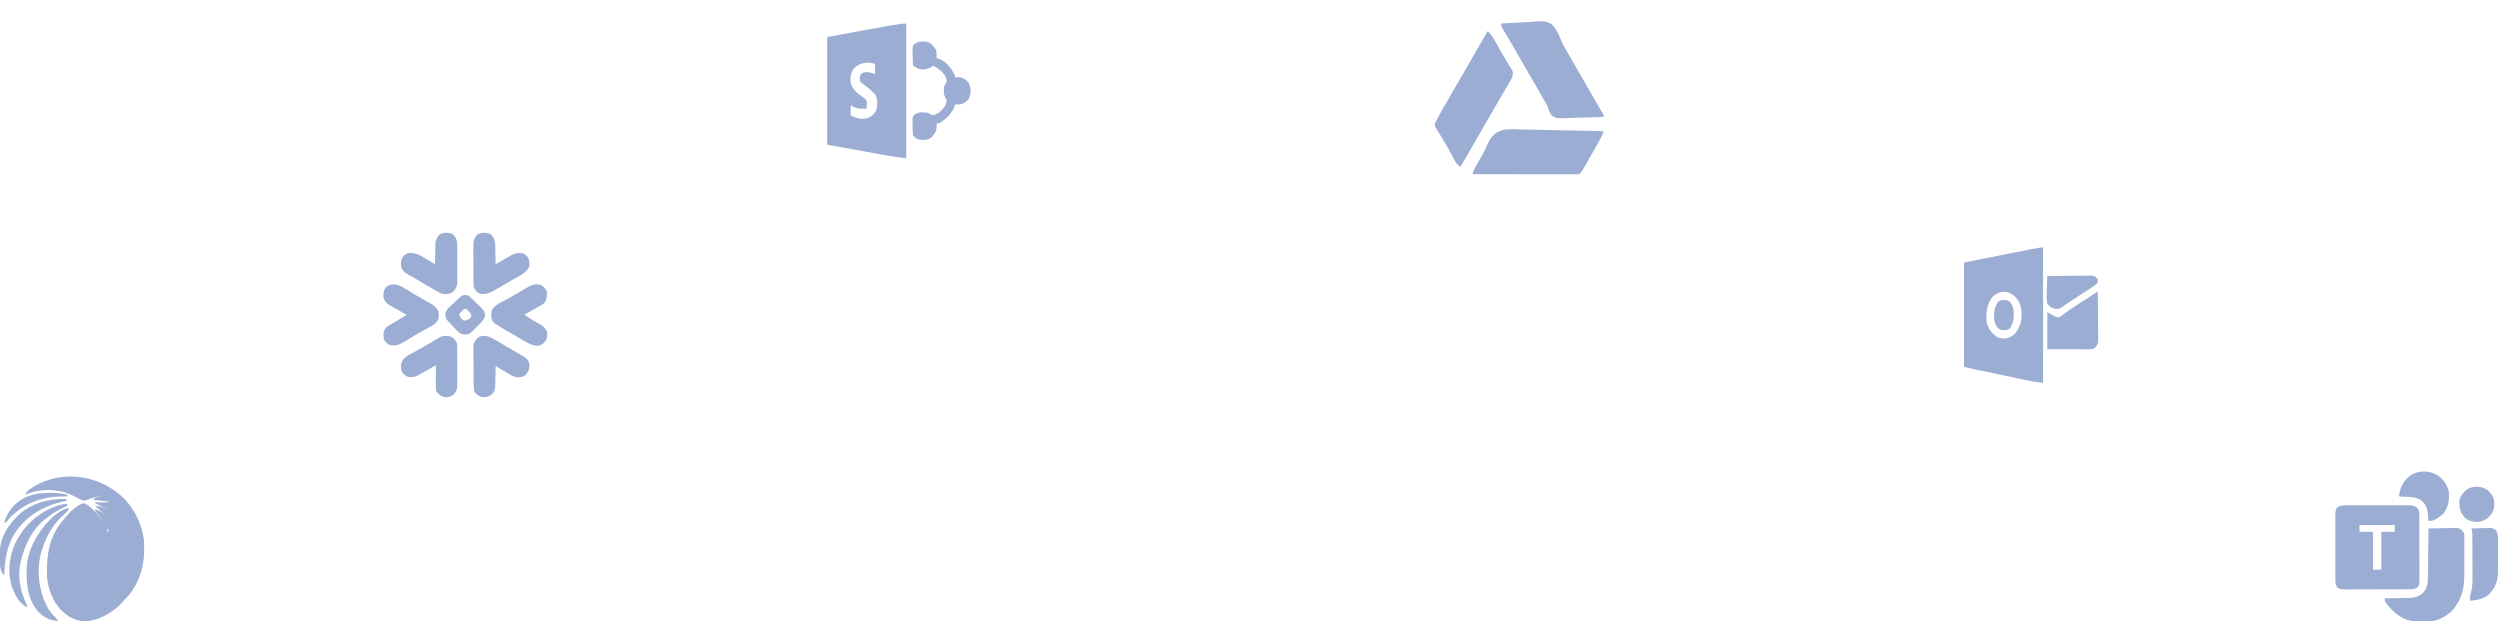 <?xml version="1.0" encoding="UTF-8"?>
<svg version="1.1" xmlns="http://www.w3.org/2000/svg" width="2971" height="738">
<path d="M0 0 C1.071 0.843 1.071 0.843 2.164 1.703 C3.204 2.515 3.204 2.515 4.266 3.344 C20.099 16.426 30.246 36.534 33.164 56.703 C35.026 80.982 30.858 104.144 14.961 123.367 C12.744 125.863 10.47 128.289 8.164 130.703 C7.624 131.318 7.084 131.933 6.527 132.566 C-3.135 143.154 -19.885 152.522 -34.246 153.941 C-45.14 154.246 -53.697 150.871 -61.836 143.703 C-62.43 143.202 -63.024 142.7 -63.637 142.184 C-74.954 131.87 -81.058 114.998 -82.013 99.905 C-82.555 74.438 -79.399 52.332 -61.836 32.703 C-61.207 31.883 -60.578 31.063 -59.93 30.219 C-54.989 24.283 -46.381 16.075 -38.836 13.703 C-34.338 14.798 -31.27 17.618 -27.961 20.703 C-27.438 21.185 -26.915 21.667 -26.376 22.163 C-21.785 26.515 -18.155 31.316 -14.836 36.703 C-17.345 31.975 -20.029 28.116 -23.664 24.184 C-24.836 22.703 -24.836 22.703 -24.836 20.703 C-20.165 22.26 -16.749 24.788 -12.836 27.703 C-13.633 27.015 -13.633 27.015 -14.445 26.312 C-18.019 23.208 -21.554 20.121 -24.836 16.703 C-18.654 17.241 -13.509 19.249 -7.836 21.703 C-8.728 21.293 -9.62 20.883 -10.539 20.461 C-11.71 19.922 -12.88 19.383 -14.086 18.828 C-15.246 18.294 -16.406 17.761 -17.602 17.211 C-20.034 16.077 -22.445 14.922 -24.836 13.703 C-24.836 13.373 -24.836 13.043 -24.836 12.703 C-23.765 12.715 -22.694 12.726 -21.59 12.738 C-20.193 12.748 -18.796 12.757 -17.398 12.766 C-16.338 12.778 -16.338 12.778 -15.256 12.791 C-13.449 12.8 -11.642 12.755 -9.836 12.703 C-9.341 12.208 -9.341 12.208 -8.836 11.703 C-14.776 11.043 -20.716 10.383 -26.836 9.703 C-25.836 7.703 -25.836 7.703 -23.551 6.852 C-22.176 6.469 -22.176 6.469 -20.773 6.078 C-19.395 5.688 -19.395 5.688 -17.988 5.289 C-17.278 5.096 -16.568 4.902 -15.836 4.703 C-17.983 5.134 -20.129 5.573 -22.273 6.016 C-23.564 6.276 -24.854 6.536 -26.184 6.805 C-29.256 7.561 -31.446 8.457 -34.211 9.891 C-37.686 11.149 -38.868 10.69 -42.379 9.25 C-44.436 8.202 -46.462 7.106 -48.489 6.001 C-64.183 -2.491 -83.273 -4.15 -100.426 0.852 C-102.926 1.735 -105.384 2.694 -107.836 3.703 C-106.333 -0.501 -103.336 -2.382 -99.711 -4.672 C-99.096 -5.063 -98.482 -5.453 -97.849 -5.856 C-67.302 -24.527 -28.298 -21.011 0 0 Z M-12.836 39.703 C-11.836 41.703 -11.836 41.703 -11.836 41.703 Z M-11.836 41.703 C-10.836 43.703 -10.836 43.703 -10.836 43.703 Z M-10.836 43.703 C-10.506 45.353 -10.176 47.003 -9.836 48.703 C-9.506 47.713 -9.176 46.723 -8.836 45.703 C-9.496 45.043 -10.156 44.383 -10.836 43.703 Z " fill="#9BADD2" transform="translate(137.836,584.297)"/>
<path d="M0 0 C0 52.8 0 105.6 0 160 C-6.39 159.361 -12.559 158.656 -18.846 157.51 C-19.68 157.361 -20.514 157.212 -21.373 157.059 C-24.033 156.583 -26.692 156.102 -29.352 155.621 C-31.009 155.324 -32.667 155.027 -34.325 154.731 C-40.426 153.637 -46.525 152.537 -52.625 151.438 C-66.279 148.983 -79.933 146.529 -94 144 C-94 101.76 -94 59.52 -94 16 C-6.889 0 -6.889 0 0 0 Z M-62.375 53.438 C-66.044 59.223 -66.819 64.208 -66 71 C-63.636 79.025 -57.675 83.137 -51.125 87.75 C-48 90 -48 90 -47 92 C-46.93 93.54 -46.915 95.083 -46.938 96.625 C-46.947 97.442 -46.956 98.26 -46.965 99.102 C-46.976 99.728 -46.988 100.355 -47 101 C-54.562 101.447 -59.763 101.536 -66 97 C-66 100.96 -66 104.92 -66 109 C-60.129 112.65 -53.534 113.789 -46.688 112.598 C-41.577 110.962 -39.012 108.38 -36 104 C-33.956 97.867 -33.873 90.536 -36.5 84.625 C-40.941 79.962 -45.661 75.879 -50.938 72.188 C-54 70 -54 70 -55 68 C-55.385 64.458 -55.419 62.637 -53.438 59.625 C-50.069 57.38 -47.995 57.594 -44 58 C-41.605 58.55 -39.34 59.236 -37 60 C-37 56.04 -37 52.08 -37 48 C-46.227 44.924 -55.582 46.466 -62.375 53.438 Z " fill="#9BADD2" transform="translate(1077,28)"/>
<path d="M0 0 C0 53.13 0 106.26 0 161 C-5.945 160.339 -11.585 159.585 -17.394 158.342 C-18.179 158.177 -18.964 158.013 -19.772 157.844 C-22.335 157.306 -24.896 156.763 -27.457 156.219 C-29.251 155.841 -31.044 155.464 -32.838 155.087 C-37.537 154.098 -42.235 153.104 -46.933 152.109 C-50.773 151.297 -54.614 150.488 -58.455 149.68 C-63.039 148.715 -67.623 147.748 -72.207 146.781 C-73.516 146.505 -73.516 146.505 -74.851 146.223 C-77.319 145.703 -79.786 145.181 -82.253 144.658 C-82.982 144.504 -83.711 144.351 -84.462 144.192 C-87.659 143.514 -90.829 142.793 -94 142 C-94 101.08 -94 60.16 -94 18 C-4 0 -4 0 0 0 Z M-60.25 59 C-67.058 67.928 -68.176 78.06 -67 89 C-65.026 97.118 -60.953 102.365 -54 107 C-48.626 108.791 -43.932 108.712 -38.812 106.375 C-32.042 102.546 -29.134 97.265 -26.727 90.062 C-24.688 81.469 -25.127 72.02 -29 64 C-32.704 58.392 -36.53 54.882 -43 53 C-49.577 52.16 -55.678 54.185 -60.25 59 Z " fill="#9BADD2" transform="translate(2428,294)"/>
<path d="M0 0 C0.851 -0.007 1.702 -0.014 2.579 -0.021 C5.385 -0.039 8.19 -0.027 10.996 -0.014 C12.95 -0.016 14.904 -0.02 16.858 -0.025 C20.95 -0.031 25.042 -0.023 29.134 -0.004 C34.376 0.019 39.618 0.006 44.861 -0.018 C48.894 -0.033 52.928 -0.028 56.962 -0.018 C58.895 -0.015 60.828 -0.018 62.761 -0.028 C65.463 -0.038 68.165 -0.022 70.867 0 C71.664 -0.008 72.461 -0.016 73.282 -0.025 C77.041 0.033 79.212 0.375 82.406 2.425 C86.074 6.211 85.582 9.656 85.579 14.667 C85.582 15.51 85.586 16.352 85.589 17.22 C85.599 20.015 85.6 22.809 85.602 25.604 C85.605 27.542 85.608 29.48 85.612 31.418 C85.618 35.485 85.619 39.552 85.619 43.619 C85.619 48.834 85.632 54.048 85.65 59.263 C85.661 63.267 85.663 67.272 85.662 71.276 C85.663 73.199 85.668 75.121 85.676 77.044 C85.685 79.732 85.683 82.42 85.677 85.109 C85.682 85.905 85.688 86.701 85.694 87.521 C85.654 94.488 85.654 94.488 83.434 97.518 C79.596 100.076 76.452 99.813 72.002 99.808 C70.712 99.818 70.712 99.818 69.395 99.828 C66.546 99.847 63.697 99.851 60.848 99.854 C58.869 99.86 56.889 99.867 54.91 99.874 C50.759 99.886 46.608 99.889 42.457 99.888 C37.138 99.888 31.82 99.915 26.501 99.95 C22.413 99.972 18.324 99.976 14.235 99.975 C12.275 99.977 10.314 99.986 8.353 100.002 C5.609 100.021 2.867 100.015 0.124 100.003 C-0.686 100.015 -1.496 100.026 -2.33 100.037 C-5.86 99.998 -8.391 99.604 -11.569 98.034 C-14.412 94.453 -14.267 91.157 -14.213 86.773 C-14.222 85.892 -14.231 85.01 -14.24 84.102 C-14.262 81.188 -14.247 78.275 -14.23 75.361 C-14.234 73.336 -14.239 71.311 -14.245 69.286 C-14.252 65.043 -14.242 60.8 -14.218 56.556 C-14.19 51.115 -14.206 45.675 -14.236 40.234 C-14.254 36.052 -14.248 31.871 -14.235 27.69 C-14.232 25.684 -14.236 23.677 -14.248 21.671 C-14.261 18.867 -14.241 16.065 -14.213 13.262 C-14.224 12.431 -14.234 11.601 -14.244 10.746 C-14.176 7.04 -13.9 4.936 -11.561 2.003 C-7.673 0.074 -4.247 -0.043 0 0 Z M14.434 23.518 C14.434 26.158 14.434 28.798 14.434 31.518 C19.714 31.518 24.994 31.518 30.434 31.518 C30.434 46.368 30.434 61.218 30.434 76.518 C33.734 76.518 37.034 76.518 40.434 76.518 C40.434 61.668 40.434 46.818 40.434 31.518 C45.714 31.518 50.994 31.518 56.434 31.518 C56.434 28.878 56.434 26.238 56.434 23.518 C42.574 23.518 28.714 23.518 14.434 23.518 Z " fill="#9BADD2" transform="translate(2789.566,600.482)"/>
<path d="M0 0 C3.109 2.879 5.198 5.731 7.285 9.41 C7.894 10.474 8.502 11.538 9.129 12.634 C9.767 13.765 10.405 14.897 11.062 16.062 C12.061 17.823 13.06 19.583 14.06 21.342 C14.731 22.524 15.402 23.705 16.072 24.887 C18.146 28.538 20.279 32.146 22.465 35.73 C22.981 36.586 23.497 37.441 24.029 38.322 C24.986 39.901 25.955 41.473 26.938 43.035 C27.36 43.74 27.783 44.445 28.219 45.172 C28.775 46.071 28.775 46.071 29.342 46.987 C30.6 50.835 29.423 54.104 27.748 57.655 C27.22 58.548 26.692 59.44 26.148 60.359 C25.552 61.379 24.956 62.399 24.342 63.449 C23.693 64.538 23.044 65.628 22.375 66.75 C21.695 67.907 21.016 69.065 20.338 70.223 C18.929 72.627 17.516 75.028 16.101 77.428 C12.86 82.928 9.683 88.466 6.5 94 C5.25 96.167 4 98.334 2.75 100.5 C2.131 101.573 1.512 102.645 0.875 103.75 C-4.75 113.5 -4.75 113.5 -6.628 116.756 C-7.867 118.903 -9.106 121.05 -10.344 123.197 C-13.285 128.296 -16.227 133.394 -19.172 138.491 C-20.57 140.91 -21.967 143.33 -23.365 145.75 C-24.357 147.468 -25.349 149.185 -26.342 150.902 C-26.938 151.935 -27.534 152.967 -28.148 154.031 C-28.676 154.945 -29.204 155.858 -29.748 156.799 C-30.533 158.18 -31.289 159.579 -32 161 C-35.84 159.529 -37.073 157.681 -38.996 154.109 C-39.549 153.1 -40.102 152.09 -40.672 151.05 C-41.254 149.961 -41.837 148.872 -42.438 147.75 C-43.674 145.479 -44.914 143.209 -46.156 140.941 C-46.788 139.788 -47.42 138.634 -48.07 137.446 C-49.933 134.119 -51.865 130.849 -53.844 127.59 C-54.448 126.594 -55.052 125.599 -55.674 124.573 C-56.832 122.679 -57.999 120.79 -59.176 118.907 C-59.694 118.055 -60.212 117.202 -60.746 116.324 C-61.207 115.583 -61.668 114.841 -62.142 114.077 C-63.22 111.467 -63.037 110.605 -62 108 C-61.038 106.076 -60.021 104.179 -58.973 102.301 C-58.351 101.183 -57.729 100.065 -57.088 98.914 C-56.413 97.713 -55.738 96.513 -55.062 95.312 C-54.37 94.075 -53.678 92.837 -52.986 91.6 C-48.633 83.829 -44.188 76.118 -39.637 68.461 C-36.311 62.858 -33.065 57.208 -29.812 51.562 C-28.864 49.917 -28.864 49.917 -27.896 48.238 C-26.594 45.977 -25.292 43.717 -23.991 41.457 C-21.31 36.802 -18.628 32.149 -15.944 27.496 C-14.691 25.324 -13.439 23.151 -12.187 20.979 C-8.147 13.973 -4.081 6.982 0 0 Z " fill="#9BADD2" transform="translate(1768,37)"/>
<path d="M0 0 C7.446 -0.56 14.89 -0.984 22.353 -1.243 C25.821 -1.368 29.276 -1.536 32.736 -1.811 C50.888 -3.214 50.888 -3.214 59 0 C65.431 5.553 68.622 13.355 71.775 21.074 C73.336 24.803 75.245 28.099 77.34 31.555 C78.54 33.661 79.739 35.768 80.938 37.875 C82.288 40.245 83.64 42.615 84.992 44.984 C85.327 45.57 85.661 46.157 86.005 46.76 C91.331 56.09 96.713 65.388 102.088 74.69 C104.117 78.202 106.143 81.716 108.168 85.23 C108.858 86.428 109.548 87.625 110.238 88.822 C111.548 91.094 112.857 93.367 114.166 95.639 C114.756 96.662 115.346 97.685 115.953 98.738 C116.47 99.636 116.988 100.533 117.521 101.458 C118.548 103.224 119.607 104.972 120.69 106.704 C122 109 122 109 122 111 C114.447 111.302 106.894 111.533 99.337 111.674 C95.826 111.741 92.319 111.833 88.811 111.981 C66.37 112.902 66.37 112.902 61.044 109.897 C57.626 106.612 56.429 102.396 55 98 C53.785 95.789 52.521 93.605 51.211 91.449 C49.93 89.196 48.652 86.942 47.375 84.688 C45.968 82.211 44.558 79.736 43.148 77.262 C42.798 76.646 42.447 76.03 42.085 75.395 C38.764 69.573 35.388 63.783 32 58 C26.483 48.582 21.053 39.117 15.659 29.628 C11.05 21.522 6.35 13.495 1.406 5.59 C0 3 0 3 0 0 Z " fill="#9BADD2" transform="translate(1784,28)"/>
<path d="M0 0 C3.552 0.139 7.104 0.151 10.658 0.177 C17.369 0.245 24.072 0.425 30.78 0.646 C38.424 0.893 46.068 1.013 53.714 1.124 C69.426 1.353 85.129 1.739 100.835 2.231 C99.432 5.81 97.876 9.127 95.999 12.485 C95.152 14.001 95.152 14.001 94.289 15.547 C93.384 17.154 93.384 17.154 92.46 18.793 C91.532 20.444 91.532 20.444 90.586 22.129 C74.586 50.48 74.586 50.48 71.835 53.231 C70.19 53.327 68.541 53.353 66.893 53.351 C65.823 53.352 64.753 53.354 63.651 53.355 C62.467 53.351 61.283 53.348 60.063 53.344 C58.205 53.344 58.205 53.344 56.309 53.345 C52.902 53.344 49.495 53.339 46.089 53.332 C42.532 53.326 38.975 53.325 35.418 53.324 C28.679 53.321 21.939 53.313 15.199 53.303 C7.528 53.292 -0.143 53.286 -7.814 53.281 C-23.597 53.271 -39.381 53.253 -55.165 53.231 C-54.382 49.826 -53.181 47.201 -51.462 44.145 C-50.892 43.129 -50.322 42.113 -49.735 41.067 C-49.135 40.007 -48.534 38.947 -47.915 37.856 C-47.361 36.866 -46.806 35.876 -46.235 34.856 C-45.028 32.711 -43.785 30.587 -42.511 28.48 C-40.679 25.332 -39.289 22.142 -37.931 18.764 C-29.705 -0.027 -19.207 -0.879 0 0 Z " fill="#9BADD2" transform="translate(1805.165,153.769)"/>
<path d="M0 0 C5.178 -0.124 10.355 -0.214 15.533 -0.275 C17.294 -0.3 19.054 -0.334 20.815 -0.377 C23.349 -0.438 25.883 -0.466 28.418 -0.488 C29.593 -0.527 29.593 -0.527 30.792 -0.566 C31.903 -0.567 31.903 -0.567 33.036 -0.568 C34.005 -0.584 34.005 -0.584 34.994 -0.601 C38.321 0.396 39.863 2.333 42 5 C42.628 7.981 42.628 7.981 42.631 11.328 C42.644 12.587 42.656 13.846 42.669 15.143 C42.657 16.512 42.643 17.881 42.629 19.25 C42.63 20.669 42.632 22.088 42.636 23.507 C42.639 26.483 42.624 29.458 42.597 32.434 C42.563 36.212 42.569 39.989 42.588 43.767 C42.598 46.701 42.589 49.635 42.574 52.569 C42.569 53.96 42.569 55.35 42.576 56.741 C42.621 72.661 38.477 85.875 28 98 C25.52 100.098 25.52 100.098 22.812 102.062 C21.932 102.713 21.052 103.364 20.145 104.035 C11.625 109.358 4.874 110.697 -5.264 110.631 C-7.3 110.625 -9.33 110.672 -11.365 110.723 C-24.383 110.735 -33.382 106.345 -42.73 97.449 C-52 87.446 -52 87.446 -52 83 C-50.427 82.986 -50.427 82.986 -48.822 82.972 C-44.901 82.932 -40.98 82.866 -37.059 82.792 C-35.367 82.764 -33.676 82.743 -31.984 82.729 C-29.541 82.707 -27.099 82.661 -24.656 82.609 C-23.91 82.608 -23.164 82.607 -22.395 82.606 C-16.321 82.439 -11.057 80.745 -6.468 76.624 C-1.801 71.415 -0.759 66.07 -0.681 59.26 C-0.666 58.293 -0.666 58.293 -0.651 57.307 C-0.62 55.197 -0.603 53.087 -0.586 50.977 C-0.567 49.505 -0.548 48.034 -0.527 46.563 C-0.476 42.706 -0.436 38.85 -0.399 34.993 C-0.359 31.051 -0.308 27.11 -0.258 23.168 C-0.161 15.445 -0.077 7.723 0 0 Z " fill="#9BADD2" transform="translate(2886,628)"/>
<path d="M0 0 C0.093 7.997 0.164 15.995 0.207 23.992 C0.228 27.706 0.256 31.42 0.302 35.134 C0.345 38.719 0.369 42.304 0.38 45.89 C0.387 47.257 0.401 48.623 0.423 49.989 C0.452 51.906 0.454 53.824 0.454 55.741 C0.463 56.831 0.472 57.922 0.481 59.045 C-0.118 62.727 -1.392 64.377 -4 67 C-7.029 68.01 -9.04 68.121 -12.206 68.114 C-13.797 68.113 -13.797 68.113 -15.421 68.113 C-16.564 68.108 -17.708 68.103 -18.887 68.098 C-20.059 68.096 -21.231 68.095 -22.439 68.093 C-26.188 68.088 -29.938 68.075 -33.688 68.062 C-36.227 68.057 -38.767 68.053 -41.307 68.049 C-47.538 68.039 -53.769 68.019 -60 68 C-60 53.48 -60 38.96 -60 24 C-57.03 25.65 -54.06 27.3 -51 29 C-46.191 30.534 -46.191 30.534 -43.117 28.332 C-42.027 27.505 -40.947 26.664 -39.875 25.812 C-34.209 21.534 -28.403 17.625 -22.375 13.875 C-15.851 9.806 -9.41 5.659 -3.055 1.328 C-1 0 -1 0 0 0 Z " fill="#9BADD2" transform="translate(2493,347)"/>
<path d="M0 0 C4.212 2.371 7.027 5.379 9.5 9.5 C10.141 12.707 10.128 15.74 10 19 C10.887 19.247 11.774 19.495 12.688 19.75 C21.656 23.134 28.052 31.511 32 40 C32 40.66 32 41.32 32 42 C33.196 41.917 34.392 41.835 35.625 41.75 C40.143 41.766 42.534 43.007 46 46 C49.628 49.819 50.31 52.883 50.5 58 C50.31 63.117 49.628 66.181 46 70 C41.202 74.143 38.07 74.419 32 74 C31.814 74.804 31.629 75.609 31.438 76.438 C28.067 84.791 21.6 91.28 14 96 C11.73 96.688 11.73 96.688 10 97 C10.062 98.031 10.124 99.062 10.188 100.125 C9.918 105.698 8.17 108.683 4.5 112.812 C0.386 116.412 -3.327 116.272 -8.555 116.227 C-12.784 115.835 -15.091 113.909 -18 111 C-18.534 107.231 -18.463 103.428 -18.5 99.625 C-18.541 98.571 -18.582 97.516 -18.625 96.43 C-18.655 93.503 -18.589 90.867 -18 88 C-15.009 84.956 -13.132 84.185 -8.965 83.504 C-7.466 83.533 -7.466 83.533 -5.938 83.562 C-4.435 83.564 -4.435 83.564 -2.902 83.566 C0.363 84.054 2.228 85.272 5 87 C10.852 86.004 14.939 82.611 18.523 78.07 C21.318 74.012 21.318 74.012 21.938 69.25 C21.065 67.029 21.065 67.029 19.961 65.164 C18.232 61.271 18.537 57.174 19 53 C19.954 50.978 20.945 48.972 22 47 C22.137 41.79 18.427 37.617 15 34 C12.12 31.781 9.135 29.839 6 28 C4.577 28.99 4.577 28.99 3.125 30 C-1.4 32.565 -5.919 33.028 -11 32 C-13.436 30.795 -15.682 29.432 -18 28 C-18.174 24.084 -18.281 20.169 -18.375 16.25 C-18.425 15.139 -18.476 14.028 -18.527 12.883 C-18.583 9.817 -18.553 7.017 -18 4 C-12.985 -1.141 -6.781 -1.331 0 0 Z " fill="#9BADD2" transform="translate(1103,50)"/>
<path d="M0 0 C3.256 2.442 4.945 3.772 6.25 7.688 C6.651 12.997 6.023 16.148 3.25 20.688 C0.706 22.654 0.706 22.654 -2.293 24.336 C-3.903 25.254 -3.903 25.254 -5.545 26.191 C-7.224 27.118 -7.224 27.118 -8.938 28.062 C-10.069 28.703 -11.2 29.344 -12.365 30.004 C-15.152 31.58 -17.947 33.14 -20.75 34.688 C-14.873 38.711 -8.981 42.359 -2.639 45.609 C1.659 47.948 3.94 50.391 6.25 54.688 C7.314 58.942 6.536 62.105 4.625 66 C1.915 69.067 0.143 70.415 -3.75 71.688 C-11.17 71.54 -16.211 68.608 -22.5 64.875 C-23.496 64.297 -24.491 63.719 -25.517 63.123 C-28.603 61.325 -31.677 59.507 -34.75 57.688 C-36.686 56.557 -38.622 55.427 -40.559 54.297 C-42.352 53.241 -44.145 52.184 -45.938 51.125 C-46.768 50.637 -47.598 50.15 -48.454 49.647 C-58.004 43.926 -58.004 43.926 -59.75 38.688 C-60.155 33.752 -60.388 30.536 -57.385 26.327 C-53.506 22.436 -48.337 20.059 -43.562 17.438 C-42.388 16.78 -41.215 16.121 -40.043 15.46 C-37.708 14.146 -35.37 12.837 -33.029 11.532 C-27.879 8.635 -22.807 5.608 -17.74 2.569 C-11.889 -0.907 -6.567 -3.134 0 0 Z " fill="#9BADD2" transform="translate(643.75,339.312)"/>
<path d="M0 0 C3.571 2.203 5.442 4.144 7 8 C7.267 10.529 7.267 10.529 7.291 13.408 C7.303 14.489 7.316 15.571 7.329 16.685 C7.331 17.848 7.334 19.012 7.336 20.211 C7.346 22.012 7.346 22.012 7.356 23.85 C7.366 26.39 7.371 28.93 7.371 31.471 C7.375 35.353 7.411 39.235 7.449 43.117 C7.455 45.586 7.459 48.055 7.461 50.523 C7.475 51.683 7.49 52.843 7.504 54.037 C7.469 60.313 7.318 64.283 3 69 C-1.018 71.831 -4.141 72.494 -9.035 71.648 C-12.505 70.503 -14.455 68.607 -17 66 C-18.139 62.582 -18.113 59.965 -18.098 56.363 C-18.094 55.065 -18.091 53.766 -18.088 52.428 C-18.08 51.056 -18.071 49.684 -18.062 48.312 C-18.057 46.929 -18.053 45.546 -18.049 44.162 C-18.037 40.775 -18.021 37.387 -18 34 C-19.029 34.583 -19.029 34.583 -20.08 35.177 C-23.178 36.931 -26.276 38.684 -29.375 40.438 C-30.455 41.049 -31.535 41.661 -32.648 42.291 C-33.68 42.874 -34.711 43.458 -35.773 44.059 C-36.727 44.598 -37.68 45.137 -38.662 45.693 C-42.837 48.026 -46.224 48.648 -51 48 C-55.063 45.893 -57.298 44.225 -59 40 C-59.336 37.852 -59.336 37.852 -59.375 35.625 C-59.403 34.895 -59.432 34.166 -59.461 33.414 C-58.581 28.803 -55.961 25.692 -52.214 22.993 C-51.157 22.411 -50.1 21.83 -49.012 21.23 C-48.148 20.746 -48.148 20.746 -47.266 20.253 C-45.414 19.218 -43.551 18.203 -41.688 17.188 C-40.413 16.48 -39.14 15.771 -37.867 15.06 C-35.981 14.007 -34.094 12.954 -32.204 11.907 C-26.233 8.595 -20.405 5.08 -14.59 1.504 C-9.545 -1.426 -5.555 -1.269 0 0 Z " fill="#9BADD2" transform="translate(536,400)"/>
<path d="M0 0 C3.366 2.97 4.917 5.95 5.405 10.466 C5.522 13.68 5.541 16.881 5.523 20.098 C5.526 21.276 5.529 22.454 5.532 23.668 C5.534 26.153 5.529 28.639 5.516 31.124 C5.5 34.928 5.516 38.73 5.535 42.533 C5.533 44.951 5.529 47.368 5.523 49.785 C5.53 50.922 5.536 52.058 5.542 53.229 C5.528 54.821 5.528 54.821 5.513 56.446 C5.511 57.376 5.508 58.306 5.506 59.264 C4.897 63.434 2.819 66.096 0.062 69.188 C-4.324 71.707 -7.919 71.736 -12.875 70.875 C-17.657 68.842 -22.018 66.205 -26.438 63.5 C-27.677 62.761 -28.918 62.025 -30.16 61.29 C-32.612 59.836 -35.056 58.371 -37.496 56.897 C-40.433 55.139 -43.389 53.434 -46.375 51.762 C-47.161 51.318 -47.946 50.875 -48.756 50.417 C-50.163 49.624 -51.573 48.838 -52.989 48.059 C-56.819 45.853 -59.107 43.964 -60.875 39.875 C-61.652 35.791 -61.84 31.655 -59.82 27.93 C-57.525 25.119 -55.541 23.153 -51.918 22.549 C-43.812 22.069 -38.522 25.231 -31.75 29.375 C-30.698 29.995 -29.646 30.615 -28.562 31.254 C-25.988 32.775 -23.427 34.316 -20.875 35.875 C-20.866 35.028 -20.856 34.181 -20.847 33.308 C-20.802 30.143 -20.741 26.979 -20.667 23.814 C-20.639 22.449 -20.618 21.083 -20.604 19.718 C-20.582 17.746 -20.534 15.776 -20.484 13.805 C-20.463 12.621 -20.442 11.438 -20.421 10.218 C-19.77 6.233 -18.353 4.027 -15.875 0.875 C-11.166 -2.361 -5.157 -2.018 0 0 Z " fill="#9BADD2" transform="translate(537.875,278.125)"/>
<path d="M0 0 C3.503 3.091 4.945 6.525 5.557 11.126 C5.584 12.268 5.61 13.41 5.637 14.586 C5.69 16.452 5.69 16.452 5.744 18.355 C5.767 19.641 5.789 20.926 5.812 22.25 C5.864 24.213 5.864 24.213 5.916 26.215 C5.998 29.435 6.068 32.655 6.125 35.875 C6.751 35.517 7.376 35.158 8.021 34.789 C10.847 33.171 13.673 31.554 16.5 29.938 C17.485 29.374 18.47 28.81 19.484 28.229 C20.425 27.69 21.366 27.152 22.336 26.598 C23.205 26.1 24.075 25.603 24.97 25.09 C29.468 22.554 32.996 22.395 38.125 22.875 C41.679 24.266 42.838 25.439 44.938 28.625 C46.318 32.404 46.624 34.879 46.125 38.875 C43.444 43.721 40.784 46.098 36 48.812 C35.378 49.171 34.755 49.529 34.114 49.899 C32.661 50.734 31.205 51.563 29.747 52.387 C26.651 54.144 23.574 55.931 20.496 57.719 C15.893 60.391 11.288 63.059 6.676 65.715 C5.703 66.276 4.73 66.836 3.728 67.414 C-2.064 70.665 -6.169 71.766 -12.875 70.875 C-16.522 68.748 -18.308 66.741 -19.875 62.875 C-20.142 60.308 -20.142 60.308 -20.166 57.375 C-20.178 56.274 -20.191 55.173 -20.204 54.038 C-20.206 52.852 -20.209 51.667 -20.211 50.445 C-20.218 49.222 -20.224 47.999 -20.231 46.739 C-20.241 44.152 -20.246 41.564 -20.246 38.977 C-20.25 35.022 -20.286 31.068 -20.324 27.113 C-20.33 24.599 -20.334 22.085 -20.336 19.57 C-20.35 18.389 -20.365 17.207 -20.379 15.99 C-20.344 9.675 -20.221 5.629 -15.875 0.875 C-11.166 -2.361 -5.157 -2.018 0 0 Z " fill="#9BADD2" transform="translate(582.875,278.125)"/>
<path d="M0 0 C2.8 1.5 5.536 3.079 8.268 4.701 C9.761 5.568 9.761 5.568 11.284 6.452 C14.37 8.251 17.444 10.069 20.518 11.888 C22.453 13.019 24.39 14.149 26.326 15.279 C28.12 16.335 29.913 17.392 31.705 18.451 C32.536 18.938 33.366 19.426 34.222 19.928 C43.771 25.649 43.771 25.649 45.518 30.888 C45.968 36.962 44.934 40.069 41.018 44.638 C38.11 47.061 34.638 47.377 30.947 47.33 C25.629 46.363 21.089 43.14 16.518 40.388 C15.457 39.768 14.396 39.148 13.303 38.509 C10.698 36.984 8.104 35.444 5.518 33.888 C5.508 34.705 5.499 35.522 5.489 36.363 C5.435 40.081 5.352 43.797 5.268 47.513 C5.246 49.441 5.246 49.441 5.225 51.408 C4.917 63.287 4.917 63.287 0.518 67.888 C-3.5 70.719 -6.624 71.382 -11.518 70.537 C-14.987 69.392 -16.937 67.495 -19.482 64.888 C-20.496 61.848 -20.621 59.76 -20.644 56.578 C-20.653 55.493 -20.663 54.409 -20.673 53.291 C-20.677 52.119 -20.681 50.947 -20.686 49.74 C-20.691 48.535 -20.697 47.33 -20.703 46.089 C-20.712 43.539 -20.719 40.988 -20.723 38.438 C-20.732 34.536 -20.763 30.634 -20.795 26.732 C-20.801 24.255 -20.807 21.779 -20.811 19.302 C-20.823 18.134 -20.835 16.967 -20.848 15.763 C-20.845 14.672 -20.842 13.581 -20.839 12.457 C-20.843 11.5 -20.846 10.543 -20.85 9.557 C-20.289 5.483 -18.549 2.822 -15.482 0.138 C-10.346 -3.072 -5.311 -2.379 0 0 Z " fill="#9BADD2" transform="translate(583.482,401.112)"/>
<path d="M0 0 C2.952 1.643 5.83 3.373 8.702 5.153 C10.818 6.432 12.935 7.711 15.053 8.989 C16.103 9.628 17.152 10.267 18.234 10.925 C21.12 12.654 24.032 14.313 26.975 15.942 C27.84 16.424 28.704 16.905 29.595 17.401 C31.204 18.294 32.818 19.177 34.438 20.049 C39.036 22.634 41.862 24.931 44.327 29.778 C44.823 32.157 44.823 32.157 44.764 34.34 C44.763 35.063 44.762 35.787 44.76 36.532 C43.984 40.554 42.198 43.142 38.901 45.548 C37.948 46.08 36.996 46.612 36.014 47.161 C34.414 48.068 34.414 48.068 32.782 48.994 C31.642 49.624 30.501 50.254 29.327 50.903 C27.555 51.894 25.784 52.889 24.014 53.883 C22.826 54.55 21.637 55.216 20.447 55.88 C16.823 57.908 13.262 60.014 9.733 62.204 C8.896 62.716 8.06 63.228 7.198 63.756 C5.669 64.697 4.15 65.653 2.643 66.628 C-2.653 69.837 -7.501 70.86 -13.673 69.778 C-16.787 68.076 -19.063 65.999 -20.673 62.778 C-20.876 60.79 -20.876 60.79 -20.923 58.465 C-20.949 57.706 -20.975 56.947 -21.001 56.165 C-20.567 53.004 -19.605 51.322 -17.673 48.778 C-14.888 46.75 -14.888 46.75 -11.611 44.84 C-11.039 44.502 -10.467 44.163 -9.877 43.815 C-8.148 42.793 -6.411 41.785 -4.673 40.778 C-2.755 39.635 -0.838 38.49 1.077 37.34 C1.876 36.867 2.675 36.394 3.499 35.907 C5.274 34.907 5.274 34.907 6.327 33.778 C5.615 33.38 4.904 32.982 4.171 32.572 C0.945 30.758 -2.271 28.924 -5.486 27.09 C-7.165 26.152 -7.165 26.152 -8.878 25.194 C-9.952 24.578 -11.025 23.963 -12.13 23.329 C-13.12 22.768 -14.11 22.208 -15.13 21.631 C-18.501 19.175 -20.35 16.631 -21.072 12.497 C-21.022 7.82 -20.903 4.439 -17.673 0.778 C-11.938 -3.319 -6.231 -2.848 0 0 Z " fill="#9BADD2" transform="translate(476.673,340.222)"/>
<path d="M0 0 C4.229 -0.145 8.457 -0.234 12.688 -0.312 C14.485 -0.375 14.485 -0.375 16.318 -0.439 C17.475 -0.456 18.632 -0.472 19.824 -0.488 C20.887 -0.514 21.95 -0.541 23.046 -0.568 C26 0 26 0 28.847 1.756 C32.168 6.759 31.696 11.508 31.629 17.387 C31.631 18.599 31.634 19.811 31.636 21.06 C31.635 23.625 31.622 26.189 31.597 28.754 C31.563 32.656 31.576 36.556 31.596 40.459 C31.589 42.956 31.579 45.452 31.566 47.949 C31.571 49.107 31.576 50.264 31.581 51.457 C31.426 62.261 28.646 70.25 21.125 78.09 C14.654 83.907 7.448 84.93 -1 86 C-2.258 82.431 -1.686 80.283 -0.583 76.717 C1.385 69.308 1.399 62.149 1.328 54.531 C1.325 53.078 1.323 51.625 1.322 50.172 C1.318 47.153 1.304 44.135 1.281 41.116 C1.253 37.252 1.242 33.387 1.238 29.523 C1.232 25.817 1.218 22.112 1.203 18.406 C1.201 17.704 1.199 17.002 1.197 16.279 C1.191 14.293 1.176 12.308 1.161 10.322 C1.154 9.195 1.147 8.067 1.14 6.906 C1.021 4.426 0.721 2.363 0 0 Z " fill="#9BADD2" transform="translate(2937,628)"/>
<path d="M0 0 C6.89 4.869 10.362 10.085 13 18 C14.006 28.272 13.31 36.423 7 45 C2.871 49.129 -1.435 52.154 -7 54 C-8.32 54 -9.64 54 -11 54 C-11.147 52.372 -11.147 52.372 -11.297 50.711 C-11.447 49.266 -11.598 47.82 -11.75 46.375 C-11.812 45.662 -11.874 44.949 -11.938 44.215 C-12.619 38.02 -14.79 34.04 -19.438 29.75 C-25.08 25.897 -30.159 25.613 -36.812 25.375 C-37.696 25.336 -38.58 25.298 -39.49 25.258 C-41.66 25.164 -43.83 25.081 -46 25 C-44.678 14.267 -41.554 7.361 -33.082 0.477 C-23.55 -6.283 -9.777 -6.386 0 0 Z " fill="#9BADD2" transform="translate(2897,565)"/>
<path d="M0 0 C-1.375 3.2 -2.843 4.915 -5.562 7.062 C-18.379 18.002 -26.919 33.083 -32 49 C-32.32 49.994 -32.639 50.988 -32.969 52.012 C-38.807 73.988 -36.096 98.488 -25.234 118.379 C-22.618 122.836 -19.42 126.501 -15.785 130.18 C-14 132 -14 132 -13 134 C-22.864 133.452 -30.485 129.462 -37.188 122.219 C-50.259 106.217 -51.085 86.767 -50 67 C-48.258 50.382 -40.385 34.857 -30 22 C-29.237 20.969 -28.474 19.938 -27.688 18.875 C-21.602 12.365 -9.457 0 0 0 Z " fill="#9BADD2" transform="translate(82,604)"/>
<path d="M0 0 C7.902 -0.101 15.804 -0.171 23.706 -0.22 C26.395 -0.238 29.084 -0.265 31.772 -0.302 C35.635 -0.35 39.497 -0.373 43.359 -0.391 C44.564 -0.411 45.768 -0.432 47.009 -0.453 C48.13 -0.453 49.25 -0.454 50.405 -0.454 C51.391 -0.463 52.377 -0.472 53.393 -0.481 C56.737 0.136 57.927 1.358 60 4 C60.229 6.405 60.229 6.405 59 9 C56.65 11.156 54.028 12.817 51.344 14.527 C50.567 15.039 49.791 15.55 48.991 16.077 C46.503 17.712 44.002 19.325 41.5 20.938 C39.845 22.019 38.192 23.101 36.539 24.186 C32.761 26.661 28.976 29.125 25.176 31.566 C23.641 32.577 22.128 33.621 20.631 34.687 C19.851 35.237 19.071 35.787 18.268 36.354 C17.22 37.112 17.22 37.112 16.151 37.886 C12.8 39.622 10.111 39.328 6.563 38.281 C3.703 36.782 1.999 35.562 0 33 C-1.14 27.343 -0.85 21.862 -0.562 16.125 C-0.517 14.563 -0.476 13 -0.439 11.438 C-0.341 7.622 -0.186 3.812 0 0 Z " fill="#9BADD2" transform="translate(2433,328)"/>
<path d="M0 0 C4.695 2.772 7.556 6.217 9.875 11.188 C11.318 17.878 11.321 23.454 7.895 29.52 C4.258 34.585 -0.267 38.116 -6.438 39.375 C-12.898 40.01 -17.97 39.016 -23.438 35.375 C-29.353 29.224 -30.863 23.891 -30.781 15.453 C-30.1 9.352 -26.808 5.394 -22.312 1.438 C-16.074 -3.038 -6.955 -3.199 0 0 Z " fill="#9BADD2" transform="translate(2953.438,580.625)"/>
<path d="M0 0 C0 0.66 0 1.32 0 2 C-1.576 2.744 -1.576 2.744 -3.184 3.504 C-11.14 7.328 -18.3 11.169 -25 17 C-25.862 17.65 -25.862 17.65 -26.742 18.312 C-43.588 31.355 -53.857 55.462 -56.719 76.047 C-58.164 91.221 -55.237 104.188 -49 118 C-48.325 119.663 -47.656 121.329 -47 123 C-56.084 119.157 -61.201 109.676 -64.852 101.023 C-71.563 83.356 -69.602 64.047 -62 47 C-51.437 25.323 -34.599 9.863 -11.676 1.836 C-7.587 0.668 -4.277 0 0 0 Z " fill="#9BADD2" transform="translate(80,599)"/>
<path d="M0 0 C3.003 1.978 5.455 4.473 8 7 C8.974 7.948 9.948 8.896 10.922 9.844 C19.764 18.523 19.764 18.523 20.5 23.125 C19.777 28.729 16.913 31.121 13 35 C12.135 35.889 11.27 36.779 10.379 37.695 C2.096 46.134 2.096 46.134 -3.062 46.586 C-7.421 46.535 -9.39 45.288 -12.562 42.352 C-14.065 40.799 -15.544 39.222 -17 37.625 C-17.762 36.831 -18.524 36.037 -19.309 35.219 C-26.67 27.477 -26.67 27.477 -26.589 21.304 C-25.303 16.271 -20.813 12.979 -17.125 9.562 C-16.283 8.748 -15.441 7.934 -14.574 7.096 C-6.217 -0.921 -6.217 -0.921 0 0 Z M-7.188 18.75 C-7.738 19.26 -8.288 19.771 -8.855 20.297 C-10.228 21.946 -10.228 21.946 -9.785 24.059 C-8.673 26.808 -7.368 28.224 -5 30 C-1.672 30 -0.267 29.203 2.375 27.188 C4.178 25.195 4.178 25.195 4.062 23.062 C2.54 20.107 0.483 18.18 -2 16 C-4.678 16 -5.282 16.922 -7.188 18.75 Z " fill="#9BADD2" transform="translate(556,351)"/>
<path d="M0 0 C0 0.66 0 1.32 0 2 C-1.186 2.268 -2.372 2.536 -3.594 2.812 C-27.472 8.482 -48.465 20.207 -61.872 41.466 C-71.33 57.251 -73.295 72.94 -74 91 C-79.898 85.102 -79.366 75.011 -79.438 67.188 C-79.323 47.108 -71.852 33.874 -57.844 19.84 C-42.016 4.959 -21.322 -0.68 0 0 Z " fill="#9BADD2" transform="translate(79,593)"/>
<path d="M0 0 C4.621 3.245 6.028 6.524 7 12 C7.686 20.199 6.932 26.489 2.375 33.5 C-1.312 35.828 -4.773 35.868 -9 35 C-13.276 31.906 -14.623 28.984 -16 24 C-16.827 15.244 -16.263 8.894 -11.375 1.562 C-7.703 -0.853 -4.257 -0.867 0 0 Z " fill="#9BADD2" transform="translate(2386,357)"/>
<path d="M0 0 C1.022 -0.006 2.044 -0.011 3.097 -0.017 C9.293 0.042 14.815 0.749 20.812 2.312 C20.812 2.973 20.812 3.632 20.812 4.312 C20.036 4.289 19.26 4.266 18.461 4.242 C-6.323 3.828 -27.618 10.617 -45.664 27.699 C-48.231 30.266 -48.231 30.266 -50.398 33.145 C-51.284 34.218 -51.284 34.218 -52.188 35.312 C-52.847 35.312 -53.508 35.312 -54.188 35.312 C-50.101 22.007 -42.62 12.538 -30.375 6 C-20.159 1.319 -11.174 0.059 0 0 Z " fill="#9BADD2" transform="translate(59.188,585.688)"/>
</svg>
